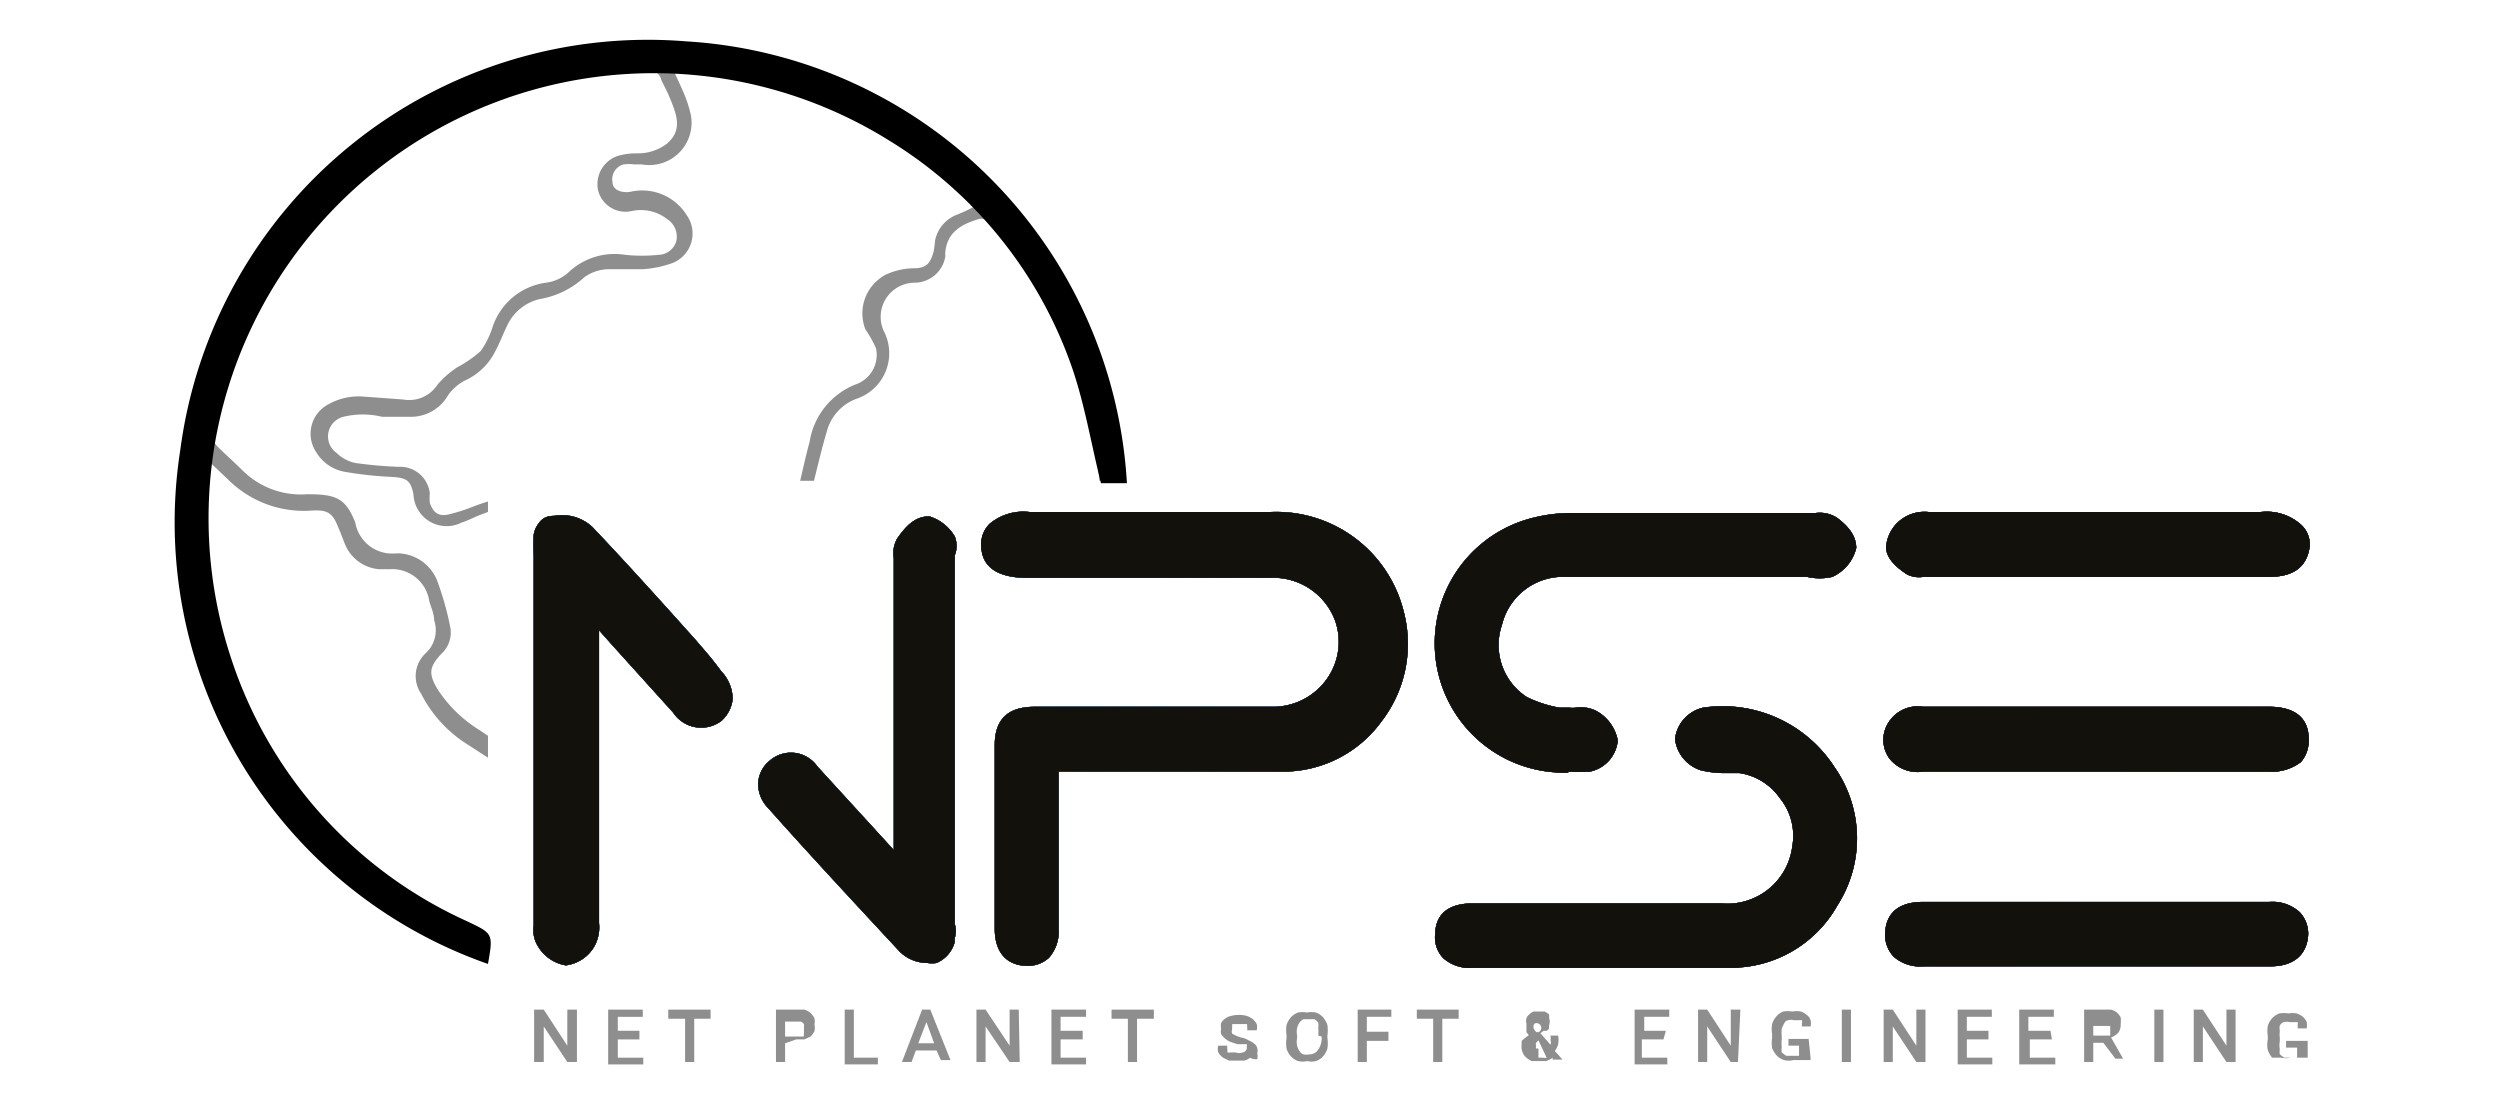 <svg id="Layer_1" data-name="Layer 1" xmlns="http://www.w3.org/2000/svg" xmlns:xlink="http://www.w3.org/1999/xlink" viewBox="0 0 52 23"><defs><style>.cls-1{fill:none;}.cls-2{fill:#2b2523;}.cls-3{clip-path:url(#clip-path);}.cls-4{fill:#2e82c2;}.cls-5{fill:#2e81c1;}.cls-6{fill:#2e80c0;}.cls-7{fill:#2e7fbf;}.cls-8{fill:#2e7ebe;}.cls-9{fill:#2e7dbe;}.cls-10{fill:#2e7dbd;}.cls-11{fill:#2d7cbd;}.cls-12{fill:#2d7bbc;}.cls-13{fill:#2d7abb;}.cls-14{fill:#2d79ba;}.cls-15{fill:#2d78b9;}.cls-16{fill:#2d77b8;}.cls-17{fill:#2d76b8;}.cls-18{fill:#2d76b7;}.cls-19{fill:#2d75b7;}.cls-20{fill:#2d74b6;}.cls-21{fill:#2d73b5;}.cls-22{fill:#2d72b5;}.cls-23{fill:#2d72b4;}.cls-24{fill:#2d71b3;}.cls-25{fill:#2d70b3;}.cls-26{fill:#2d70b2;}.cls-27{fill:#2d6fb2;}.cls-28{fill:#2d6fb1;}.cls-29{fill:#2d6eb1;}.cls-30{fill:#2d6db0;}.cls-31{fill:#2d6caf;}.cls-32{fill:#2d6bae;}.cls-33{fill:#2d6aad;}.cls-34{fill:#2d69ad;}.cls-35{fill:#2d69ac;}.cls-36{clip-path:url(#clip-path-2);}.cls-37{fill:#2d68ac;}.cls-38{fill:#2d68ab;}.cls-39{fill:#2d67ab;}.cls-40{fill:#2d66aa;}.cls-41{fill:#2d65a9;}.cls-42{fill:#2d64a9;}.cls-43{fill:#2d64a8;}.cls-44{fill:#2d63a8;}.cls-45{fill:#2d63a7;}.cls-46{fill:#2d62a7;}.cls-47{fill:#2d61a6;}.cls-48{fill:#2d60a5;}.cls-49{fill:#2d5fa4;}.cls-50{fill:#2d5ea3;}.cls-51{fill:#2e5da2;}.cls-52{fill:#2e5ca2;}.cls-53{fill:#2e5ca1;}.cls-54{fill:#2e5ba1;}.cls-55{fill:#2e5ba0;}.cls-56{fill:#2e5aa0;}.cls-57{fill:#2e599f;}.cls-58{fill:#2e589e;}.cls-59{fill:#2e579e;}.cls-60{fill:#2e579d;}.cls-61{fill:#2e569d;}.cls-62{fill:#2e569c;}.cls-63{fill:#2e559c;}.cls-64{fill:#2e549b;}.cls-65{fill:#2e539a;}.cls-66{fill:#2e5299;}.cls-67{fill:#2f5199;}.cls-68{fill:#2f5198;}.cls-69{fill:#2f5098;}.cls-70{fill:#2f5097;}.cls-71{clip-path:url(#clip-path-3);}.cls-72{fill:#318fcc;}.cls-73{fill:#308ecc;}.cls-74{fill:#308dcb;}.cls-75{fill:#308cca;}.cls-76{fill:#308bc9;}.cls-77{fill:#2f8ac9;}.cls-78{fill:#2f8ac8;}.cls-79{fill:#2f89c8;}.cls-80{fill:#2f88c7;}.cls-81{fill:#2f87c6;}.cls-82{fill:#2f86c5;}.cls-83{fill:#2e85c4;}.cls-84{fill:#2e84c4;}.cls-85{fill:#2e84c3;}.cls-86{fill:#2e83c3;}.cls-87{clip-path:url(#clip-path-4);}.cls-88{fill:#359cd7;}.cls-89{fill:#359bd7;}.cls-90{fill:#349ad6;}.cls-91{fill:#349ad5;}.cls-92{fill:#3499d5;}.cls-93{fill:#3498d4;}.cls-94{fill:#3398d4;}.cls-95{fill:#3397d3;}.cls-96{fill:#3396d3;}.cls-97{fill:#3396d2;}.cls-98{fill:#3395d2;}.cls-99{fill:#3295d1;}.cls-100{fill:#3294d1;}.cls-101{fill:#3293d0;}.cls-102{fill:#3292cf;}.cls-103{fill:#3191cf;}.cls-104{fill:#3191ce;}.cls-105{fill:#3190ce;}.cls-106{clip-path:url(#clip-path-5);}.cls-107{clip-path:url(#clip-path-6);}.cls-108{fill:#2f4e96;}.cls-109{fill:#2f4d95;}.cls-110{fill:#2f4c94;}.cls-111{fill:#2f4b94;}.cls-112{fill:#2f4b93;}.cls-113{fill:#2f4a93;}.cls-114{fill:#2f4a92;}.cls-115{fill:#2f4992;}.cls-116{fill:#2f4891;}.cls-117{fill:#2f4790;}.cls-118{fill:#2f4690;}.cls-119{fill:#2f468f;}.cls-120{fill:#2f458f;}.cls-121{fill:#2f458e;}.cls-122{fill:#2f448e;}.cls-123{fill:#2f438e;}.cls-124{fill:#2f438d;}.cls-125{fill:#2f428d;}.cls-126{fill:#2f428c;}.cls-127{fill:#2f418c;}.cls-128{fill:#2f408b;}.cls-129{fill:#2f3f8a;}.cls-130{fill:#2f3e89;}.cls-131{fill:#2f3d89;}.cls-132{fill:#2f3c88;}.cls-133{fill:#2f3b87;}.cls-134{fill:#2f3a86;}.cls-135{fill:#2e3986;}.cls-136{fill:#2e3985;}.cls-137{fill:#2e3885;}.cls-138{clip-path:url(#clip-path-7);}.cls-139{clip-path:url(#clip-path-8);}.cls-140{fill:#13110c;}.cls-141{fill:#8e8e8e;}.cls-142{clip-path:url(#clip-path-9);}</style><clipPath id="clip-path"><path id="SVGID" class="cls-1" d="M26.42,10.65h-5a1.09,1.09,0,0,0-.83.24.58.58,0,0,0-.18.45c0,.68.76.68,1,.68h5a1.37,1.37,0,0,1,1.36.89,1.33,1.33,0,0,1-.17,1.21,1.37,1.37,0,0,1-1.15.58c-1.07,0-2.16,0-3.21,0h-1.7c-.37,0-.85.09-.85.8,0,1.38,0,2.76,0,3.81,0,.7.47.78.67.78h0a.64.64,0,0,0,.46-.17.82.82,0,0,0,.2-.6c0-.67,0-1.34,0-2V16.05h1.56c1,0,2.08,0,3.12,0A2.53,2.53,0,0,0,28.74,15a2.64,2.64,0,0,0,.46-2.27A2.73,2.73,0,0,0,26.42,10.65Z"/></clipPath><clipPath id="clip-path-2"><path id="SVGID-2" data-name="SVGID" class="cls-1" d="M32.62,16.05a3.39,3.39,0,0,0,.45,0,.73.73,0,0,0,.58-.65.89.89,0,0,0-.46-.62.72.72,0,0,0-.42-.06.47.47,0,0,1-.12,0l-.21,0a2.59,2.59,0,0,1-.68-.22A1.29,1.29,0,0,1,31.24,13,1.31,1.31,0,0,1,32.43,12h5.16a1.18,1.18,0,0,0,.52,0,.89.89,0,0,0,.5-.6c0-.2-.1-.41-.4-.63a.66.66,0,0,0-.44-.1H32.69a3.34,3.34,0,0,0-.88.12,2.69,2.69,0,0,0,.81,5.28Z"/></clipPath><clipPath id="clip-path-3"><path id="SVGID-3" data-name="SVGID" class="cls-1" d="M19.86,11.16l0,0a.93.93,0,0,0-.53-.42c-.22,0-.42.1-.66.45a.6.6,0,0,0-.08.42s0,0,0,.07v6L17,15.94a.67.67,0,0,0-1-.11.64.64,0,0,0-.23.45.71.71,0,0,0,.2.52c.89,1,1.82,2,2.75,3a.82.82,0,0,0,.57.23.58.58,0,0,0,.19,0,.66.66,0,0,0,.38-.44.2.2,0,0,1,0-.08.51.51,0,0,0,0-.29V11.55A.53.53,0,0,0,19.86,11.16Z"/></clipPath><clipPath id="clip-path-4"><path id="SVGID-4" data-name="SVGID" class="cls-1" d="M14.46,13.3c-.69-.77-1.41-1.57-2.14-2.34a.93.93,0,0,0-.8-.23c-.19,0-.28.08-.37.24a.5.5,0,0,0-.05.16,3.09,3.09,0,0,0,0,.41v7.71a.64.64,0,0,0,.1.45.83.83,0,0,0,.57.38h0a.8.8,0,0,0,.59-.39.81.81,0,0,0,.1-.49V13.11l.24.27L14,14.82A.7.7,0,0,0,15,15a.71.71,0,0,0,.24-.46.84.84,0,0,0-.24-.58C14.82,13.71,14.64,13.51,14.46,13.3Z"/></clipPath><clipPath id="clip-path-5"><path id="SVGID-5" data-name="SVGID" class="cls-1" d="M35.42,14.72a.76.76,0,0,0-.58.65.78.78,0,0,0,.53.65,2.08,2.08,0,0,0,.54.06h.27a1.25,1.25,0,0,1,.84.52,1.24,1.24,0,0,1,.26,1,1.36,1.36,0,0,1-1.48,1.19H30.67c-.2,0-.81,0-.82.65a.62.62,0,0,0,.17.49.82.82,0,0,0,.62.2H36a2.54,2.54,0,0,0,2.22-1.3,2.58,2.58,0,0,0-.06-2.87A2.77,2.77,0,0,0,35.42,14.72Z"/></clipPath><clipPath id="clip-path-6"><path id="SVGID-6" data-name="SVGID" class="cls-1" d="M47.88,10.93a1.07,1.07,0,0,0-.86-.28h-6.9a.81.81,0,0,0-.49.1.79.79,0,0,0-.4.63c0,.2.16.39.44.57A.56.56,0,0,0,40,12h7.12c.27,0,.83,0,.92-.62A.55.55,0,0,0,47.88,10.93Z"/></clipPath><clipPath id="clip-path-7"><path id="SVGID-7" data-name="SVGID" class="cls-1" d="M40,16.05h7.18a1,1,0,0,0,.68-.2.68.68,0,0,0,.16-.49c0-.31-.16-.67-.86-.66-.51,0-1,0-1.52,0H40a.72.72,0,0,0-.81.54.66.66,0,0,0,.12.55A.75.75,0,0,0,40,16.05Z"/></clipPath><clipPath id="clip-path-8"><path id="SVGID-8" data-name="SVGID" class="cls-1" d="M47.2,18.76H40c-.68,0-.78.41-.79.65a.66.66,0,0,0,.18.49.83.83,0,0,0,.62.2h7.21c.71,0,.78-.49.79-.65a.65.65,0,0,0-.18-.48A.84.84,0,0,0,47.2,18.76Z"/></clipPath><clipPath id="clip-path-9"><path id="SVGID-9" data-name="SVGID" class="cls-1" d="M10.15,20.05V10h13.7S22.62,2.08,22.6,1.84s-5.83-2.95-5.83-2.95S9.91-.56,9.28.11,5.82,2.38,5.49,3s-.83.19-1.38,2.28-1.33,1-1.44,4.15-1.49,2.44,0,4.67a35.61,35.61,0,0,0,2.49,3.44,8.73,8.73,0,0,0,2.32,1.88c.22.17,2.35.94,2.35.94Z"/></clipPath></defs><title>Dark</title><path d="M26.42,10.65h-5a1.09,1.09,0,0,0-.83.24.58.58,0,0,0-.18.45c0,.68.76.68,1,.68h5a1.37,1.37,0,0,1,1.36.89,1.33,1.33,0,0,1-.17,1.21,1.37,1.37,0,0,1-1.15.58c-1.07,0-2.16,0-3.21,0h-1.7c-.37,0-.85.09-.85.8,0,1.38,0,2.76,0,3.81,0,.7.47.78.67.78h0a.64.64,0,0,0,.46-.17.82.82,0,0,0,.2-.6c0-.67,0-1.34,0-2V16.05h1.56c1,0,2.08,0,3.12,0A2.53,2.53,0,0,0,28.74,15a2.64,2.64,0,0,0,.46-2.27A2.73,2.73,0,0,0,26.42,10.65Z"/><path d="M32.62,16.05a3.39,3.39,0,0,0,.45,0,.73.73,0,0,0,.58-.65.89.89,0,0,0-.46-.62.72.72,0,0,0-.42-.06.47.47,0,0,1-.12,0l-.21,0a2.59,2.59,0,0,1-.68-.22A1.29,1.29,0,0,1,31.24,13,1.31,1.31,0,0,1,32.43,12h5.16a1.18,1.18,0,0,0,.52,0,.89.89,0,0,0,.5-.6c0-.2-.1-.41-.4-.63a.66.66,0,0,0-.44-.1H32.69a3.34,3.34,0,0,0-.88.12,2.69,2.69,0,0,0,.81,5.28Z"/><path d="M19.86,11.16l0,0a.93.93,0,0,0-.53-.42c-.22,0-.42.1-.66.45a.6.6,0,0,0-.08.42s0,0,0,.07v6L17,15.94a.67.67,0,0,0-1-.11.64.64,0,0,0-.23.45.71.71,0,0,0,.2.52c.89,1,1.82,2,2.75,3a.82.82,0,0,0,.57.23.58.58,0,0,0,.19,0,.66.66,0,0,0,.38-.44.2.2,0,0,1,0-.08.51.51,0,0,0,0-.29V11.55A.53.53,0,0,0,19.86,11.16Z"/><path d="M14.46,13.3c-.69-.77-1.41-1.57-2.14-2.34a.93.93,0,0,0-.8-.23c-.19,0-.28.08-.37.24a.5.5,0,0,0-.05.16,3.09,3.09,0,0,0,0,.41v7.71a.64.64,0,0,0,.1.45.83.83,0,0,0,.57.38h0a.8.8,0,0,0,.59-.39.81.81,0,0,0,.1-.49V13.11l.24.27L14,14.82A.7.7,0,0,0,15,15a.71.71,0,0,0,.24-.46.84.84,0,0,0-.24-.58C14.82,13.71,14.64,13.51,14.46,13.3Z"/><path d="M35.42,14.72a.76.76,0,0,0-.58.65.78.78,0,0,0,.53.65,2.08,2.08,0,0,0,.54.06h.27a1.25,1.25,0,0,1,.84.52,1.24,1.24,0,0,1,.26,1,1.36,1.36,0,0,1-1.48,1.19H30.67c-.2,0-.81,0-.82.65a.62.62,0,0,0,.17.49.82.82,0,0,0,.62.2H36a2.54,2.54,0,0,0,2.22-1.3,2.58,2.58,0,0,0-.06-2.87A2.77,2.77,0,0,0,35.42,14.72Z"/><path d="M47.88,10.93a1.07,1.07,0,0,0-.86-.28h-6.9a.81.81,0,0,0-.49.1.79.79,0,0,0-.4.63c0,.2.16.39.44.57A.56.56,0,0,0,40,12h7.12c.27,0,.83,0,.92-.62A.55.55,0,0,0,47.88,10.93Z"/><path d="M40,16.05h7.18a1,1,0,0,0,.68-.2.68.68,0,0,0,.16-.49c0-.31-.16-.67-.86-.66-.51,0-1,0-1.52,0H40a.72.72,0,0,0-.81.54.66.66,0,0,0,.12.55A.75.75,0,0,0,40,16.05Z"/><path d="M47.2,18.76H40c-.68,0-.78.41-.79.65a.66.66,0,0,0,.18.49.83.83,0,0,0,.62.2h7.21c.71,0,.78-.49.79-.65a.65.65,0,0,0-.18-.48A.84.84,0,0,0,47.2,18.76Z"/><path class="cls-2" d="M26.42,10.65h-5a1.09,1.09,0,0,0-.83.24.58.58,0,0,0-.18.45c0,.68.76.68,1,.68h5a1.37,1.37,0,0,1,1.36.89,1.33,1.33,0,0,1-.17,1.21,1.37,1.37,0,0,1-1.15.58c-1.07,0-2.16,0-3.21,0h-1.7c-.37,0-.85.09-.85.8,0,1.38,0,2.76,0,3.81,0,.7.47.78.67.78h0a.64.64,0,0,0,.46-.17.82.82,0,0,0,.2-.6c0-.67,0-1.34,0-2V16.05h1.56c1,0,2.08,0,3.12,0A2.53,2.53,0,0,0,28.74,15a2.64,2.64,0,0,0,.46-2.27A2.73,2.73,0,0,0,26.42,10.65Z"/><path class="cls-2" d="M32.62,16.05a3.39,3.39,0,0,0,.45,0,.73.73,0,0,0,.58-.65.89.89,0,0,0-.46-.62.72.72,0,0,0-.42-.06.47.47,0,0,1-.12,0l-.21,0a2.59,2.59,0,0,1-.68-.22A1.29,1.29,0,0,1,31.24,13,1.31,1.31,0,0,1,32.43,12h5.16a1.18,1.18,0,0,0,.52,0,.89.89,0,0,0,.5-.6c0-.2-.1-.41-.4-.63a.66.66,0,0,0-.44-.1H32.69a3.34,3.34,0,0,0-.88.12,2.69,2.69,0,0,0,.81,5.28Z"/><path class="cls-2" d="M19.86,11.16l0,0a.93.93,0,0,0-.53-.42c-.22,0-.42.1-.66.45a.6.6,0,0,0-.08.42s0,0,0,.07v6L17,15.94a.67.67,0,0,0-1-.11.64.64,0,0,0-.23.45.71.71,0,0,0,.2.52c.89,1,1.82,2,2.75,3a.82.82,0,0,0,.57.23.58.58,0,0,0,.19,0,.66.66,0,0,0,.38-.44.2.2,0,0,1,0-.08.51.51,0,0,0,0-.29V11.55A.53.53,0,0,0,19.86,11.16Z"/><path class="cls-2" d="M14.46,13.3c-.69-.77-1.41-1.57-2.14-2.34a.93.93,0,0,0-.8-.23c-.19,0-.28.08-.37.24a.5.5,0,0,0-.05.16,3.09,3.09,0,0,0,0,.41v7.71a.64.64,0,0,0,.1.45.83.83,0,0,0,.57.38h0a.8.8,0,0,0,.59-.39.81.81,0,0,0,.1-.49V13.11l.24.27L14,14.82A.7.7,0,0,0,15,15a.71.71,0,0,0,.24-.46.84.84,0,0,0-.24-.58C14.82,13.71,14.64,13.51,14.46,13.3Z"/><path class="cls-2" d="M35.42,14.72a.76.76,0,0,0-.58.65.78.78,0,0,0,.53.65,2.08,2.08,0,0,0,.54.06h.27a1.25,1.25,0,0,1,.84.52,1.24,1.24,0,0,1,.26,1,1.36,1.36,0,0,1-1.48,1.19H30.67c-.2,0-.81,0-.82.65a.62.62,0,0,0,.17.49.82.82,0,0,0,.62.2H36a2.54,2.54,0,0,0,2.22-1.3,2.58,2.58,0,0,0-.06-2.87A2.77,2.77,0,0,0,35.42,14.72Z"/><path class="cls-2" d="M47.88,10.93a1.07,1.07,0,0,0-.86-.28h-6.9a.81.81,0,0,0-.49.1.79.79,0,0,0-.4.63c0,.2.16.39.44.57A.56.56,0,0,0,40,12h7.12c.27,0,.83,0,.92-.62A.55.55,0,0,0,47.88,10.93Z"/><path class="cls-2" d="M40,16.05h7.18a1,1,0,0,0,.68-.2.68.68,0,0,0,.16-.49c0-.31-.16-.67-.86-.66-.51,0-1,0-1.52,0H40a.72.72,0,0,0-.81.54.66.66,0,0,0,.12.55A.75.75,0,0,0,40,16.05Z"/><path class="cls-2" d="M47.2,18.76H40c-.68,0-.78.41-.79.65a.66.66,0,0,0,.18.49.83.83,0,0,0,.62.2h7.21c.71,0,.78-.49.79-.65a.65.65,0,0,0-.18-.48A.84.84,0,0,0,47.2,18.76Z"/><path class="cls-2" d="M26.42,10.65h-5a1.09,1.09,0,0,0-.83.24.58.58,0,0,0-.18.45c0,.68.76.68,1,.68h5a1.37,1.37,0,0,1,1.36.89,1.33,1.33,0,0,1-.17,1.21,1.37,1.37,0,0,1-1.15.58c-1.07,0-2.16,0-3.21,0h-1.7c-.37,0-.85.09-.85.8,0,1.38,0,2.76,0,3.81,0,.7.47.78.67.78h0a.64.64,0,0,0,.46-.17.82.82,0,0,0,.2-.6c0-.67,0-1.34,0-2V16.05h1.56c1,0,2.08,0,3.12,0A2.53,2.53,0,0,0,28.74,15a2.64,2.64,0,0,0,.46-2.27A2.73,2.73,0,0,0,26.42,10.65Z"/><path class="cls-2" d="M32.62,16.05a3.39,3.39,0,0,0,.45,0,.73.73,0,0,0,.58-.65.89.89,0,0,0-.46-.62.72.72,0,0,0-.42-.06.47.47,0,0,1-.12,0l-.21,0a2.59,2.59,0,0,1-.68-.22A1.29,1.29,0,0,1,31.24,13,1.31,1.31,0,0,1,32.43,12h5.16a1.18,1.18,0,0,0,.52,0,.89.89,0,0,0,.5-.6c0-.2-.1-.41-.4-.63a.66.66,0,0,0-.44-.1H32.69a3.34,3.34,0,0,0-.88.12,2.69,2.69,0,0,0,.81,5.28Z"/><path class="cls-2" d="M19.86,11.16l0,0a.93.93,0,0,0-.53-.42c-.22,0-.42.1-.66.45a.6.6,0,0,0-.08.42s0,0,0,.07v6L17,15.94a.67.67,0,0,0-1-.11.64.64,0,0,0-.23.45.71.71,0,0,0,.2.52c.89,1,1.82,2,2.75,3a.82.82,0,0,0,.57.23.58.58,0,0,0,.19,0,.66.66,0,0,0,.38-.44.2.2,0,0,1,0-.08.51.51,0,0,0,0-.29V11.55A.53.53,0,0,0,19.86,11.16Z"/><path class="cls-2" d="M14.46,13.3c-.69-.77-1.41-1.57-2.14-2.34a.93.93,0,0,0-.8-.23c-.19,0-.28.08-.37.24a.5.5,0,0,0-.05.16,3.09,3.09,0,0,0,0,.41v7.71a.64.64,0,0,0,.1.45.83.83,0,0,0,.57.38h0a.8.8,0,0,0,.59-.39.81.81,0,0,0,.1-.49V13.11l.24.27L14,14.82A.7.7,0,0,0,15,15a.71.71,0,0,0,.24-.46.84.84,0,0,0-.24-.58C14.82,13.71,14.64,13.51,14.46,13.3Z"/><path class="cls-2" d="M35.42,14.72a.76.76,0,0,0-.58.65.78.78,0,0,0,.53.65,2.08,2.08,0,0,0,.54.06h.27a1.25,1.25,0,0,1,.84.52,1.24,1.24,0,0,1,.26,1,1.36,1.36,0,0,1-1.48,1.19H30.67c-.2,0-.81,0-.82.65a.62.62,0,0,0,.17.49.82.82,0,0,0,.62.2H36a2.54,2.54,0,0,0,2.22-1.3,2.58,2.58,0,0,0-.06-2.87A2.77,2.77,0,0,0,35.42,14.72Z"/><path class="cls-2" d="M47.88,10.93a1.07,1.07,0,0,0-.86-.28h-6.9a.81.81,0,0,0-.49.1.79.79,0,0,0-.4.63c0,.2.16.39.44.57A.56.56,0,0,0,40,12h7.12c.27,0,.83,0,.92-.62A.55.55,0,0,0,47.88,10.93Z"/><path class="cls-2" d="M40,16.05h7.18a1,1,0,0,0,.68-.2.68.68,0,0,0,.16-.49c0-.31-.16-.67-.86-.66-.51,0-1,0-1.52,0H40a.72.72,0,0,0-.81.54.66.66,0,0,0,.12.55A.75.75,0,0,0,40,16.05Z"/><path class="cls-2" d="M47.2,18.76H40c-.68,0-.78.41-.79.65a.66.66,0,0,0,.18.49.83.83,0,0,0,.62.2h7.21c.71,0,.78-.49.79-.65a.65.65,0,0,0-.18-.48A.84.84,0,0,0,47.2,18.76Z"/><g class="cls-3"><rect class="cls-4" x="20.46" y="10.65" width="0.03" height="9.45"/><rect class="cls-5" x="20.49" y="10.65" width="0.23" height="9.45"/><rect class="cls-5" x="20.72" y="10.65" width="0.23" height="9.45"/><rect class="cls-6" x="20.95" y="10.65" width="0.23" height="9.45"/><rect class="cls-7" x="21.18" y="10.65" width="0.23" height="9.45"/><rect class="cls-7" x="21.41" y="10.65" width="0.23" height="9.45"/><rect class="cls-8" x="21.64" y="10.65" width="0.23" height="9.45"/><rect class="cls-9" x="21.87" y="10.65" width="0.23" height="9.45"/><rect class="cls-10" x="22.09" y="10.65" width="0.23" height="9.45"/><rect class="cls-11" x="22.32" y="10.65" width="0.23" height="9.45"/><rect class="cls-12" x="22.55" y="10.65" width="0.23" height="9.45"/><rect class="cls-12" x="22.78" y="10.65" width="0.23" height="9.45"/><rect class="cls-13" x="23.01" y="10.65" width="0.23" height="9.45"/><rect class="cls-14" x="23.24" y="10.65" width="0.23" height="9.45"/><rect class="cls-14" x="23.47" y="10.65" width="0.23" height="9.45"/><rect class="cls-15" x="23.7" y="10.65" width="0.23" height="9.45"/><rect class="cls-15" x="23.93" y="10.65" width="0.23" height="9.45"/><rect class="cls-16" x="24.16" y="10.65" width="0.23" height="9.45"/><rect class="cls-17" x="24.39" y="10.65" width="0.23" height="9.45"/><rect class="cls-18" x="24.62" y="10.65" width="0.23" height="9.45"/><rect class="cls-19" x="24.85" y="10.65" width="0.23" height="9.45"/><rect class="cls-20" x="25.08" y="10.65" width="0.23" height="9.45"/><rect class="cls-20" x="25.31" y="10.65" width="0.23" height="9.45"/><rect class="cls-21" x="25.54" y="10.65" width="0.23" height="9.45"/><rect class="cls-22" x="25.77" y="10.65" width="0.23" height="9.45"/><rect class="cls-23" x="25.99" y="10.65" width="0.23" height="9.45"/><rect class="cls-24" x="26.22" y="10.65" width="0.23" height="9.45"/><rect class="cls-25" x="26.45" y="10.65" width="0.23" height="9.45"/><rect class="cls-26" x="26.68" y="10.65" width="0.23" height="9.45"/><rect class="cls-27" x="26.91" y="10.65" width="0.23" height="9.45"/><rect class="cls-28" x="27.14" y="10.65" width="0.23" height="9.45"/><rect class="cls-29" x="27.37" y="10.65" width="0.23" height="9.45"/><rect class="cls-30" x="27.6" y="10.65" width="0.23" height="9.45"/><rect class="cls-30" x="27.83" y="10.65" width="0.23" height="9.45"/><rect class="cls-31" x="28.06" y="10.65" width="0.23" height="9.45"/><rect class="cls-32" x="28.29" y="10.65" width="0.23" height="9.45"/><rect class="cls-32" x="28.52" y="10.65" width="0.23" height="9.45"/><rect class="cls-33" x="28.75" y="10.65" width="0.23" height="9.45"/><rect class="cls-34" x="28.98" y="10.65" width="0.23" height="9.45"/><rect class="cls-35" x="29.21" y="10.65" width="0.2" height="9.45"/></g><g class="cls-36"><rect class="cls-37" x="29.56" y="10.64" width="0.11" height="5.41"/><rect class="cls-38" x="29.66" y="10.64" width="0.23" height="5.41"/><rect class="cls-39" x="29.89" y="10.64" width="0.23" height="5.41"/><rect class="cls-40" x="30.12" y="10.64" width="0.23" height="5.41"/><rect class="cls-40" x="30.35" y="10.64" width="0.23" height="5.41"/><rect class="cls-41" x="30.58" y="10.64" width="0.23" height="5.41"/><rect class="cls-42" x="30.81" y="10.64" width="0.23" height="5.41"/><rect class="cls-43" x="31.04" y="10.64" width="0.23" height="5.41"/><rect class="cls-44" x="31.27" y="10.64" width="0.23" height="5.41"/><rect class="cls-45" x="31.5" y="10.64" width="0.23" height="5.41"/><rect class="cls-46" x="31.73" y="10.64" width="0.23" height="5.41"/><rect class="cls-47" x="31.96" y="10.64" width="0.23" height="5.41"/><rect class="cls-47" x="32.19" y="10.64" width="0.23" height="5.41"/><rect class="cls-48" x="32.42" y="10.64" width="0.23" height="5.41"/><rect class="cls-49" x="32.65" y="10.64" width="0.23" height="5.41"/><rect class="cls-49" x="32.88" y="10.64" width="0.23" height="5.41"/><rect class="cls-50" x="33.11" y="10.64" width="0.23" height="5.41"/><rect class="cls-50" x="33.34" y="10.64" width="0.23" height="5.41"/><rect class="cls-51" x="33.56" y="10.64" width="0.23" height="5.41"/><rect class="cls-52" x="33.79" y="10.64" width="0.23" height="5.41"/><rect class="cls-53" x="34.02" y="10.64" width="0.23" height="5.41"/><rect class="cls-54" x="34.25" y="10.64" width="0.23" height="5.41"/><rect class="cls-55" x="34.48" y="10.64" width="0.23" height="5.41"/><rect class="cls-56" x="34.71" y="10.64" width="0.23" height="5.41"/><rect class="cls-57" x="34.94" y="10.64" width="0.23" height="5.41"/><rect class="cls-57" x="35.17" y="10.64" width="0.23" height="5.41"/><rect class="cls-58" x="35.4" y="10.64" width="0.23" height="5.41"/><rect class="cls-59" x="35.63" y="10.64" width="0.23" height="5.41"/><rect class="cls-60" x="35.86" y="10.64" width="0.23" height="5.41"/><rect class="cls-61" x="36.09" y="10.64" width="0.23" height="5.41"/><rect class="cls-62" x="36.32" y="10.64" width="0.23" height="5.41"/><rect class="cls-63" x="36.55" y="10.64" width="0.23" height="5.41"/><rect class="cls-64" x="36.78" y="10.64" width="0.23" height="5.41"/><rect class="cls-64" x="37.01" y="10.64" width="0.23" height="5.41"/><rect class="cls-65" x="37.23" y="10.64" width="0.23" height="5.41"/><rect class="cls-65" x="37.46" y="10.64" width="0.23" height="5.41"/><rect class="cls-66" x="37.69" y="10.64" width="0.23" height="5.41"/><rect class="cls-67" x="37.92" y="10.64" width="0.23" height="5.41"/><rect class="cls-68" x="38.15" y="10.64" width="0.23" height="5.41"/><rect class="cls-69" x="38.38" y="10.64" width="0.23" height="5.41"/><rect class="cls-70" x="38.61" y="10.64" width="0.03" height="5.41"/></g><g class="cls-71"><rect class="cls-72" x="15.76" y="10.66" width="0.15" height="9.41"/><rect class="cls-73" x="15.9" y="10.66" width="0.23" height="9.41"/><rect class="cls-74" x="16.13" y="10.66" width="0.23" height="9.41"/><rect class="cls-74" x="16.36" y="10.66" width="0.23" height="9.41"/><rect class="cls-75" x="16.59" y="10.66" width="0.23" height="9.41"/><rect class="cls-75" x="16.82" y="10.66" width="0.23" height="9.41"/><rect class="cls-76" x="17.05" y="10.66" width="0.23" height="9.41"/><rect class="cls-77" x="17.28" y="10.66" width="0.23" height="9.41"/><rect class="cls-78" x="17.51" y="10.66" width="0.23" height="9.41"/><rect class="cls-79" x="17.74" y="10.66" width="0.23" height="9.41"/><rect class="cls-80" x="17.97" y="10.66" width="0.23" height="9.41"/><rect class="cls-80" x="18.2" y="10.66" width="0.23" height="9.41"/><rect class="cls-81" x="18.42" y="10.66" width="0.23" height="9.41"/><rect class="cls-82" x="18.65" y="10.66" width="0.23" height="9.41"/><rect class="cls-82" x="18.88" y="10.66" width="0.23" height="9.41"/><rect class="cls-83" x="19.11" y="10.66" width="0.23" height="9.41"/><rect class="cls-84" x="19.34" y="10.66" width="0.23" height="9.41"/><rect class="cls-85" x="19.57" y="10.66" width="0.23" height="9.41"/><rect class="cls-86" x="19.8" y="10.66" width="0.16" height="9.41"/></g><g class="cls-87"><rect class="cls-88" x="11.08" y="10.67" height="9.4"/><rect class="cls-88" x="11.08" y="10.67" width="0.23" height="9.4"/><rect class="cls-89" x="11.31" y="10.67" width="0.23" height="9.4"/><rect class="cls-90" x="11.54" y="10.67" width="0.23" height="9.4"/><rect class="cls-91" x="11.77" y="10.67" width="0.23" height="9.4"/><rect class="cls-92" x="12" y="10.67" width="0.23" height="9.4"/><rect class="cls-93" x="12.23" y="10.67" width="0.23" height="9.4"/><rect class="cls-94" x="12.46" y="10.67" width="0.23" height="9.4"/><rect class="cls-95" x="12.69" y="10.67" width="0.23" height="9.4"/><rect class="cls-96" x="12.92" y="10.67" width="0.23" height="9.4"/><rect class="cls-97" x="13.15" y="10.67" width="0.23" height="9.4"/><rect class="cls-98" x="13.38" y="10.67" width="0.23" height="9.4"/><rect class="cls-99" x="13.61" y="10.67" width="0.23" height="9.4"/><rect class="cls-100" x="13.84" y="10.67" width="0.23" height="9.4"/><rect class="cls-101" x="14.07" y="10.67" width="0.23" height="9.4"/><rect class="cls-101" x="14.3" y="10.67" width="0.23" height="9.4"/><rect class="cls-102" x="14.52" y="10.67" width="0.23" height="9.4"/><rect class="cls-103" x="14.75" y="10.67" width="0.23" height="9.4"/><rect class="cls-104" x="14.98" y="10.67" width="0.23" height="9.4"/><rect class="cls-105" x="15.21" y="10.67" width="0.04" height="9.4"/></g><g class="cls-106"><rect class="cls-38" x="29.84" y="14.59" width="0.05" height="5.51"/><rect class="cls-39" x="29.89" y="14.59" width="0.23" height="5.51"/><rect class="cls-40" x="30.12" y="14.59" width="0.23" height="5.51"/><rect class="cls-40" x="30.35" y="14.59" width="0.23" height="5.51"/><rect class="cls-41" x="30.58" y="14.59" width="0.23" height="5.51"/><rect class="cls-42" x="30.81" y="14.59" width="0.23" height="5.51"/><rect class="cls-43" x="31.04" y="14.59" width="0.23" height="5.51"/><rect class="cls-44" x="31.27" y="14.59" width="0.23" height="5.51"/><rect class="cls-45" x="31.5" y="14.59" width="0.23" height="5.51"/><rect class="cls-46" x="31.73" y="14.59" width="0.23" height="5.51"/><rect class="cls-47" x="31.96" y="14.59" width="0.23" height="5.51"/><rect class="cls-47" x="32.19" y="14.59" width="0.23" height="5.51"/><rect class="cls-48" x="32.42" y="14.59" width="0.23" height="5.51"/><rect class="cls-49" x="32.65" y="14.59" width="0.23" height="5.51"/><rect class="cls-49" x="32.88" y="14.59" width="0.23" height="5.51"/><rect class="cls-50" x="33.11" y="14.59" width="0.23" height="5.51"/><rect class="cls-50" x="33.34" y="14.59" width="0.23" height="5.51"/><rect class="cls-51" x="33.56" y="14.59" width="0.23" height="5.51"/><rect class="cls-52" x="33.79" y="14.59" width="0.23" height="5.51"/><rect class="cls-53" x="34.02" y="14.59" width="0.23" height="5.51"/><rect class="cls-54" x="34.25" y="14.59" width="0.23" height="5.51"/><rect class="cls-55" x="34.48" y="14.59" width="0.23" height="5.51"/><rect class="cls-56" x="34.71" y="14.59" width="0.23" height="5.51"/><rect class="cls-57" x="34.94" y="14.59" width="0.23" height="5.51"/><rect class="cls-57" x="35.17" y="14.59" width="0.23" height="5.51"/><rect class="cls-58" x="35.4" y="14.59" width="0.23" height="5.51"/><rect class="cls-59" x="35.63" y="14.59" width="0.23" height="5.51"/><rect class="cls-60" x="35.86" y="14.59" width="0.23" height="5.51"/><rect class="cls-61" x="36.09" y="14.59" width="0.23" height="5.51"/><rect class="cls-62" x="36.32" y="14.59" width="0.23" height="5.51"/><rect class="cls-63" x="36.55" y="14.59" width="0.23" height="5.51"/><rect class="cls-64" x="36.78" y="14.59" width="0.23" height="5.51"/><rect class="cls-64" x="37.01" y="14.59" width="0.23" height="5.51"/><rect class="cls-65" x="37.23" y="14.59" width="0.23" height="5.51"/><rect class="cls-65" x="37.46" y="14.59" width="0.23" height="5.51"/><rect class="cls-66" x="37.69" y="14.59" width="0.23" height="5.51"/><rect class="cls-67" x="37.92" y="14.59" width="0.23" height="5.51"/><rect class="cls-68" x="38.15" y="14.59" width="0.23" height="5.51"/><rect class="cls-69" x="38.38" y="14.59" width="0.23" height="5.51"/><rect class="cls-70" x="38.61" y="14.59" width="0.21" height="5.51"/></g><g class="cls-107"><rect class="cls-108" x="39.21" y="10.64" width="0.09" height="1.39"/><rect class="cls-108" x="39.3" y="10.64" width="0.23" height="1.39"/><rect class="cls-109" x="39.53" y="10.64" width="0.23" height="1.39"/><rect class="cls-109" x="39.76" y="10.64" width="0.23" height="1.39"/><rect class="cls-110" x="39.99" y="10.64" width="0.23" height="1.39"/><rect class="cls-111" x="40.22" y="10.64" width="0.23" height="1.39"/><rect class="cls-112" x="40.45" y="10.64" width="0.23" height="1.39"/><rect class="cls-113" x="40.68" y="10.64" width="0.23" height="1.39"/><rect class="cls-114" x="40.91" y="10.64" width="0.23" height="1.39"/><rect class="cls-115" x="41.13" y="10.64" width="0.23" height="1.39"/><rect class="cls-116" x="41.36" y="10.64" width="0.23" height="1.39"/><rect class="cls-116" x="41.59" y="10.64" width="0.23" height="1.39"/><rect class="cls-117" x="41.82" y="10.64" width="0.23" height="1.39"/><rect class="cls-118" x="42.05" y="10.64" width="0.23" height="1.39"/><rect class="cls-119" x="42.28" y="10.64" width="0.23" height="1.39"/><rect class="cls-120" x="42.51" y="10.64" width="0.23" height="1.39"/><rect class="cls-121" x="42.74" y="10.64" width="0.23" height="1.39"/><rect class="cls-122" x="42.97" y="10.64" width="0.23" height="1.39"/><rect class="cls-123" x="43.2" y="10.64" width="0.23" height="1.39"/><rect class="cls-124" x="43.43" y="10.64" width="0.23" height="1.39"/><rect class="cls-125" x="43.66" y="10.64" width="0.23" height="1.39"/><rect class="cls-126" x="43.89" y="10.64" width="0.23" height="1.39"/><rect class="cls-127" x="44.12" y="10.64" width="0.23" height="1.39"/><rect class="cls-128" x="44.35" y="10.64" width="0.23" height="1.39"/><rect class="cls-128" x="44.58" y="10.64" width="0.23" height="1.39"/><rect class="cls-129" x="44.8" y="10.64" width="0.23" height="1.39"/><rect class="cls-129" x="45.03" y="10.64" width="0.23" height="1.39"/><rect class="cls-130" x="45.26" y="10.64" width="0.23" height="1.39"/><rect class="cls-130" x="45.49" y="10.64" width="0.23" height="1.39"/><rect class="cls-131" x="45.72" y="10.64" width="0.23" height="1.39"/><rect class="cls-132" x="45.95" y="10.64" width="0.23" height="1.39"/><rect class="cls-132" x="46.18" y="10.64" width="0.23" height="1.39"/><rect class="cls-133" x="46.41" y="10.64" width="0.23" height="1.39"/><rect class="cls-133" x="46.64" y="10.64" width="0.23" height="1.39"/><rect class="cls-134" x="46.87" y="10.64" width="0.23" height="1.39"/><rect class="cls-134" x="47.1" y="10.64" width="0.23" height="1.39"/><rect class="cls-135" x="47.33" y="10.64" width="0.23" height="1.39"/><rect class="cls-136" x="47.56" y="10.64" width="0.23" height="1.39"/><rect class="cls-137" x="47.79" y="10.64" width="0.23" height="1.39"/><rect class="cls-137" x="48.02" y="10.64" width="0.02" height="1.39"/></g><g class="cls-138"><rect class="cls-108" x="39.18" y="14.69" width="0.12" height="1.36"/><rect class="cls-108" x="39.3" y="14.69" width="0.23" height="1.36"/><rect class="cls-109" x="39.53" y="14.69" width="0.23" height="1.36"/><rect class="cls-109" x="39.76" y="14.69" width="0.23" height="1.36"/><rect class="cls-110" x="39.99" y="14.69" width="0.23" height="1.36"/><rect class="cls-111" x="40.22" y="14.69" width="0.23" height="1.36"/><rect class="cls-112" x="40.45" y="14.69" width="0.23" height="1.36"/><rect class="cls-113" x="40.68" y="14.69" width="0.23" height="1.36"/><rect class="cls-114" x="40.91" y="14.69" width="0.23" height="1.36"/><rect class="cls-115" x="41.13" y="14.69" width="0.23" height="1.36"/><rect class="cls-116" x="41.36" y="14.69" width="0.23" height="1.36"/><rect class="cls-116" x="41.59" y="14.69" width="0.23" height="1.36"/><rect class="cls-117" x="41.82" y="14.69" width="0.23" height="1.36"/><rect class="cls-118" x="42.05" y="14.69" width="0.23" height="1.36"/><rect class="cls-119" x="42.28" y="14.69" width="0.23" height="1.36"/><rect class="cls-120" x="42.51" y="14.69" width="0.23" height="1.36"/><rect class="cls-121" x="42.74" y="14.69" width="0.23" height="1.36"/><rect class="cls-122" x="42.97" y="14.69" width="0.23" height="1.36"/><rect class="cls-123" x="43.2" y="14.69" width="0.23" height="1.36"/><rect class="cls-124" x="43.43" y="14.69" width="0.23" height="1.36"/><rect class="cls-125" x="43.66" y="14.69" width="0.23" height="1.36"/><rect class="cls-126" x="43.89" y="14.69" width="0.23" height="1.36"/><rect class="cls-127" x="44.12" y="14.69" width="0.23" height="1.36"/><rect class="cls-128" x="44.35" y="14.69" width="0.23" height="1.36"/><rect class="cls-128" x="44.58" y="14.69" width="0.23" height="1.36"/><rect class="cls-129" x="44.8" y="14.69" width="0.23" height="1.36"/><rect class="cls-129" x="45.03" y="14.69" width="0.23" height="1.36"/><rect class="cls-130" x="45.26" y="14.69" width="0.23" height="1.36"/><rect class="cls-130" x="45.49" y="14.69" width="0.23" height="1.36"/><rect class="cls-131" x="45.72" y="14.69" width="0.23" height="1.36"/><rect class="cls-132" x="45.95" y="14.69" width="0.23" height="1.36"/><rect class="cls-132" x="46.18" y="14.69" width="0.23" height="1.36"/><rect class="cls-133" x="46.41" y="14.69" width="0.23" height="1.36"/><rect class="cls-133" x="46.64" y="14.69" width="0.23" height="1.36"/><rect class="cls-134" x="46.87" y="14.69" width="0.23" height="1.36"/><rect class="cls-134" x="47.1" y="14.69" width="0.23" height="1.36"/><rect class="cls-135" x="47.33" y="14.69" width="0.23" height="1.36"/><rect class="cls-136" x="47.56" y="14.69" width="0.23" height="1.36"/><rect class="cls-137" x="47.79" y="14.69" width="0.22" height="1.36"/></g><g class="cls-139"><rect class="cls-108" x="39.21" y="18.76" width="0.09" height="1.34"/><rect class="cls-108" x="39.3" y="18.76" width="0.23" height="1.34"/><rect class="cls-109" x="39.53" y="18.76" width="0.23" height="1.34"/><rect class="cls-109" x="39.76" y="18.76" width="0.23" height="1.34"/><rect class="cls-110" x="39.99" y="18.76" width="0.23" height="1.34"/><rect class="cls-111" x="40.22" y="18.76" width="0.23" height="1.34"/><rect class="cls-112" x="40.45" y="18.76" width="0.23" height="1.34"/><rect class="cls-113" x="40.68" y="18.76" width="0.23" height="1.34"/><rect class="cls-114" x="40.91" y="18.76" width="0.23" height="1.34"/><rect class="cls-115" x="41.13" y="18.76" width="0.23" height="1.34"/><rect class="cls-116" x="41.36" y="18.76" width="0.23" height="1.34"/><rect class="cls-116" x="41.59" y="18.76" width="0.23" height="1.34"/><rect class="cls-117" x="41.82" y="18.76" width="0.23" height="1.34"/><rect class="cls-118" x="42.05" y="18.76" width="0.23" height="1.34"/><rect class="cls-119" x="42.28" y="18.76" width="0.23" height="1.34"/><rect class="cls-120" x="42.51" y="18.76" width="0.23" height="1.34"/><rect class="cls-121" x="42.74" y="18.76" width="0.23" height="1.34"/><rect class="cls-122" x="42.97" y="18.76" width="0.23" height="1.34"/><rect class="cls-123" x="43.2" y="18.76" width="0.23" height="1.34"/><rect class="cls-124" x="43.43" y="18.76" width="0.23" height="1.34"/><rect class="cls-125" x="43.66" y="18.76" width="0.23" height="1.34"/><rect class="cls-126" x="43.89" y="18.76" width="0.23" height="1.34"/><rect class="cls-127" x="44.12" y="18.76" width="0.23" height="1.34"/><rect class="cls-128" x="44.35" y="18.76" width="0.23" height="1.34"/><rect class="cls-128" x="44.58" y="18.76" width="0.23" height="1.34"/><rect class="cls-129" x="44.8" y="18.76" width="0.23" height="1.34"/><rect class="cls-129" x="45.03" y="18.76" width="0.23" height="1.34"/><rect class="cls-130" x="45.26" y="18.76" width="0.23" height="1.34"/><rect class="cls-130" x="45.49" y="18.76" width="0.23" height="1.34"/><rect class="cls-131" x="45.72" y="18.76" width="0.23" height="1.34"/><rect class="cls-132" x="45.95" y="18.76" width="0.23" height="1.34"/><rect class="cls-132" x="46.18" y="18.76" width="0.23" height="1.34"/><rect class="cls-133" x="46.41" y="18.76" width="0.23" height="1.34"/><rect class="cls-133" x="46.64" y="18.76" width="0.23" height="1.34"/><rect class="cls-134" x="46.87" y="18.76" width="0.23" height="1.34"/><rect class="cls-134" x="47.1" y="18.76" width="0.23" height="1.34"/><rect class="cls-135" x="47.33" y="18.76" width="0.23" height="1.34"/><rect class="cls-136" x="47.56" y="18.76" width="0.23" height="1.34"/><rect class="cls-137" x="47.79" y="18.76" width="0.23" height="1.34"/></g><path class="cls-140" d="M26.42,10.65h-5a1.09,1.09,0,0,0-.83.24.58.58,0,0,0-.18.45c0,.68.76.68,1,.68h5a1.37,1.37,0,0,1,1.36.89,1.33,1.33,0,0,1-.17,1.21,1.37,1.37,0,0,1-1.15.58c-1.07,0-2.16,0-3.21,0h-1.7c-.37,0-.85.09-.85.8,0,1.38,0,2.76,0,3.81,0,.7.47.78.67.78h0a.64.64,0,0,0,.46-.17.82.82,0,0,0,.2-.6c0-.67,0-1.34,0-2V16.05h1.56c1,0,2.08,0,3.12,0A2.53,2.53,0,0,0,28.74,15a2.64,2.64,0,0,0,.46-2.27A2.73,2.73,0,0,0,26.42,10.65Z"/><path class="cls-140" d="M32.62,16.05a3.39,3.39,0,0,0,.45,0,.73.73,0,0,0,.58-.65.89.89,0,0,0-.46-.62.72.72,0,0,0-.42-.06.47.47,0,0,1-.12,0l-.21,0a2.59,2.59,0,0,1-.68-.22A1.29,1.29,0,0,1,31.24,13,1.31,1.31,0,0,1,32.43,12h5.16a1.18,1.18,0,0,0,.52,0,.89.89,0,0,0,.5-.6c0-.2-.1-.41-.4-.63a.66.66,0,0,0-.44-.1H32.69a3.34,3.34,0,0,0-.88.12,2.69,2.69,0,0,0,.81,5.28Z"/><path class="cls-140" d="M19.86,11.16l0,0a.93.93,0,0,0-.53-.42c-.22,0-.42.1-.66.45a.6.6,0,0,0-.08.42s0,0,0,.07v6L17,15.94a.67.67,0,0,0-1-.11.64.64,0,0,0-.23.45.71.71,0,0,0,.2.52c.89,1,1.82,2,2.75,3a.82.82,0,0,0,.57.23.58.58,0,0,0,.19,0,.66.66,0,0,0,.38-.44.2.2,0,0,1,0-.08.51.51,0,0,0,0-.29V11.55A.53.53,0,0,0,19.86,11.16Z"/><path class="cls-140" d="M14.46,13.3c-.69-.77-1.41-1.57-2.14-2.34a.93.93,0,0,0-.8-.23c-.19,0-.28.08-.37.24a.5.5,0,0,0-.05.16,3.09,3.09,0,0,0,0,.41v7.71a.64.64,0,0,0,.1.45.83.83,0,0,0,.57.38h0a.8.8,0,0,0,.59-.39.81.81,0,0,0,.1-.49V13.11l.24.27L14,14.82A.7.7,0,0,0,15,15a.71.71,0,0,0,.24-.46.84.84,0,0,0-.24-.58C14.82,13.71,14.64,13.51,14.46,13.3Z"/><path class="cls-140" d="M35.42,14.72a.76.76,0,0,0-.58.65.78.78,0,0,0,.53.65,2.08,2.08,0,0,0,.54.06h.27a1.25,1.25,0,0,1,.84.52,1.24,1.24,0,0,1,.26,1,1.36,1.36,0,0,1-1.48,1.19H30.67c-.2,0-.81,0-.82.65a.62.62,0,0,0,.17.49.82.82,0,0,0,.62.2H36a2.54,2.54,0,0,0,2.22-1.3,2.58,2.58,0,0,0-.06-2.87A2.77,2.77,0,0,0,35.42,14.72Z"/><path class="cls-140" d="M47.88,10.93a1.07,1.07,0,0,0-.86-.28h-6.9a.81.81,0,0,0-.49.1.79.79,0,0,0-.4.63c0,.2.16.39.44.57A.56.56,0,0,0,40,12h7.12c.27,0,.83,0,.92-.62A.55.55,0,0,0,47.88,10.93Z"/><path class="cls-140" d="M40,16.05h7.18a1,1,0,0,0,.68-.2.68.68,0,0,0,.16-.49c0-.31-.16-.67-.86-.66-.51,0-1,0-1.52,0H40a.72.72,0,0,0-.81.54.66.66,0,0,0,.12.55A.75.75,0,0,0,40,16.05Z"/><path class="cls-140" d="M47.2,18.76H40c-.68,0-.78.41-.79.65a.66.66,0,0,0,.18.49.83.83,0,0,0,.62.2h7.21c.71,0,.78-.49.79-.65a.65.65,0,0,0-.18-.48A.84.84,0,0,0,47.2,18.76Z"/><path class="cls-141" d="M12,22.09H11.8l-.49-.74v.74h-.2V21h.2l.49.75V21H12Z"/><path class="cls-141" d="M13.3,21.62h-.45V22h.53v.14h-.73V21h.72v.15h-.52v.29h.45Z"/><path class="cls-141" d="M14.78,21.19h-.34v.9h-.19v-.9H13.9V21h.88Z"/><path class="cls-141" d="M16.33,21.7v.39h-.19V21h.42l.17,0a.4.4,0,0,1,.13.07.44.44,0,0,1,.08.11.31.31,0,0,1,0,.13.29.29,0,0,1,0,.14.44.44,0,0,1-.08.11l-.13.06-.17,0Zm0-.14h.23l.1,0,.06,0,0-.06a.17.17,0,0,0,0-.07.15.15,0,0,0,0-.07.09.09,0,0,0,0-.06.15.15,0,0,0-.06-.05h-.33Z"/><path class="cls-141" d="M17.76,22h.5v.14h-.69V21h.19Z"/><path class="cls-141" d="M19.48,21.85h-.43l-.09.24h-.2L19.18,21h.17l.42,1.05h-.2Zm-.38-.15h.33l-.16-.44Z"/><path class="cls-141" d="M21.21,22.09H21l-.5-.74v.74h-.19V21h.19l.5.75V21h.19Z"/><path class="cls-141" d="M22.52,21.62h-.46V22h.53v.14h-.72V21h.72v.15h-.53v.29h.46Z"/><path class="cls-141" d="M24,21.19h-.35v.9h-.19v-.9h-.34V21H24Z"/><path class="cls-141" d="M25.93,21.82a.07.07,0,0,0,0-.05.05.05,0,0,0,0-.05l-.07,0-.12,0-.15-.05a.41.41,0,0,1-.11-.07.34.34,0,0,1-.08-.09.2.2,0,0,1,0-.11.27.27,0,0,1,0-.12.24.24,0,0,1,.08-.09.31.31,0,0,1,.13-.06.65.65,0,0,1,.32,0,.4.4,0,0,1,.13.07.39.39,0,0,1,.08.1.28.28,0,0,1,0,.13h-.2a.15.15,0,0,0,0-.07l0-.06-.06,0h-.18l-.07,0,0,.05a.13.13,0,0,0,0,.06.11.11,0,0,0,0,.09.78.78,0,0,0,.18.08.38.38,0,0,1,.16.06.35.35,0,0,1,.12.07.15.15,0,0,1,.06.09.2.2,0,0,1,0,.11.21.21,0,0,1,0,.12A.24.24,0,0,1,26,22a.27.27,0,0,1-.12.06l-.17,0-.15,0L25.44,22a.35.35,0,0,1-.1-.11.23.23,0,0,1,0-.14h.19a.19.19,0,0,0,0,.08l0,.06a.19.19,0,0,0,.08,0h.09a.21.21,0,0,0,.15,0A.1.1,0,0,0,25.93,21.82Z"/><path class="cls-141" d="M27.61,21.59a.73.73,0,0,1,0,.22.42.42,0,0,1-.09.16.31.31,0,0,1-.15.1.37.37,0,0,1-.18,0,.41.41,0,0,1-.19,0,.36.36,0,0,1-.15-.1.42.42,0,0,1-.09-.16.73.73,0,0,1,0-.22v-.05a.78.78,0,0,1,0-.22.51.51,0,0,1,.09-.16.4.4,0,0,1,.15-.1.52.52,0,0,1,.18,0,.54.54,0,0,1,.19,0,.4.4,0,0,1,.15.1.51.51,0,0,1,.09.16.78.78,0,0,1,0,.22Zm-.19-.05a.78.78,0,0,0,0-.16.37.37,0,0,0,0-.11.27.27,0,0,0-.08-.07l-.12,0-.11,0a.27.27,0,0,0-.08.07.37.37,0,0,0-.05.11.41.41,0,0,0,0,.16v.05a.39.39,0,0,0,0,.16.28.28,0,0,0,.05.11.13.13,0,0,0,.08.07.24.24,0,0,0,.12,0,.21.21,0,0,0,.19-.1.41.41,0,0,0,.07-.27Z"/><path class="cls-141" d="M28.88,21.65h-.45v.44h-.19V21h.7v.15h-.51v.31h.45Z"/><path class="cls-141" d="M30.34,21.19H30v.9h-.19v-.9h-.34V21h.87Z"/><path class="cls-141" d="M31.65,21.81a.29.29,0,0,1,0-.09l0-.07.07-.06.08-.06-.05-.06,0-.06,0-.06v-.06a.2.2,0,0,1,0-.11.16.16,0,0,1,.06-.08.2.2,0,0,1,.09-.06h.23a.47.47,0,0,1,.09.06.18.18,0,0,1,0,.07.23.23,0,0,1,0,.16l0,.06a.12.12,0,0,1-.05.05l-.06,0-.07.05.21.24a.12.12,0,0,0,0-.09.3.3,0,0,0,0-.1h.16a.57.57,0,0,1,0,.18.37.37,0,0,1-.07.14l.16.18h-.21L32.3,22a.61.61,0,0,1-.14.07l-.15,0-.15,0a.41.41,0,0,1-.11-.07.22.22,0,0,1-.07-.09A.27.27,0,0,1,31.65,21.81ZM32,22l.09,0a.2.2,0,0,0,.08,0L32,21.64h0l-.05.05,0,0s0,0,0,0v0a.15.15,0,0,0,0,.07.1.1,0,0,0,0,.05l.05,0Zm-.1-.68a.19.19,0,0,0,0,.07.21.21,0,0,0,.06.08l.06,0,0,0,0,0,0,0v0s0,0,0,0,0,0,0,0l0,0H32l0,0,0,0A.09.09,0,0,0,31.92,21.29Z"/><path class="cls-141" d="M34.6,21.62h-.45V22h.53v.14H34V21h.72v.15h-.52v.29h.45Z"/><path class="cls-141" d="M36.15,22.09H36l-.49-.74v.74h-.19V21h.19l.49.75V21h.2Z"/><path class="cls-141" d="M37.66,22l0,.05-.08,0-.12,0-.16,0a.38.38,0,0,1-.19,0,.38.38,0,0,1-.15-.09.54.54,0,0,1-.1-.16.78.78,0,0,1,0-.22v-.07a.66.66,0,0,1,0-.21.42.42,0,0,1,.09-.16.36.36,0,0,1,.14-.1.58.58,0,0,1,.19,0,.5.5,0,0,1,.18,0,.35.35,0,0,1,.12.07.21.21,0,0,1,.08.11.28.28,0,0,1,0,.13h-.18l0-.07a.09.09,0,0,0,0-.06l-.07,0-.1,0a.2.2,0,0,0-.11,0s-.06,0-.09.07a.58.58,0,0,0-.05.11.66.66,0,0,0,0,.15v.07a.78.78,0,0,0,0,.16.37.37,0,0,0,0,.11l.09.07.12,0h.09l.06,0,0,0s0,0,0,0v-.21h-.22v-.14h.42Z"/><path class="cls-141" d="M38.5,22.09h-.19V21h.19Z"/><path class="cls-141" d="M40.05,22.09h-.19l-.49-.74v.74h-.19V21h.19l.49.75V21h.19Z"/><path class="cls-141" d="M41.36,21.62h-.45V22h.53v.14h-.72V21h.71v.15h-.52v.29h.45Z"/><path class="cls-141" d="M42.68,21.62h-.46V22h.53v.14H42V21h.72v.15h-.53v.29h.46Z"/><path class="cls-141" d="M43.75,21.69h-.21v.4h-.19V21h.38l.17,0a.31.31,0,0,1,.13.06.39.39,0,0,1,.08.1.59.59,0,0,1,0,.14.27.27,0,0,1-.05.18.4.4,0,0,1-.15.1l.25.44H44Zm-.21-.15h.28l.07,0a.1.1,0,0,0,0,0,.17.17,0,0,0,0-.07.19.19,0,0,0,0-.08.1.1,0,0,0,0-.05s0,0-.06,0h-.29Z"/><path class="cls-141" d="M45,22.09h-.19V21H45Z"/><path class="cls-141" d="M46.5,22.09h-.19l-.49-.74v.74h-.19V21h.19l.49.75V21h.19Z"/><path class="cls-141" d="M48,22,48,22l-.08,0-.11,0-.17,0a.43.43,0,0,1-.19,0L47.26,22a.51.51,0,0,1-.09-.16.54.54,0,0,1,0-.22v-.07a.66.66,0,0,1,0-.21.42.42,0,0,1,.09-.16.4.4,0,0,1,.15-.1.54.54,0,0,1,.19,0,.44.44,0,0,1,.17,0,.4.4,0,0,1,.13.07.28.28,0,0,1,.08.11.5.5,0,0,1,0,.13h-.19a.19.19,0,0,0,0-.07.09.09,0,0,0,0-.06l-.07,0-.1,0a.27.27,0,0,0-.12,0,.18.18,0,0,0-.08.07.28.28,0,0,0,0,.11.66.66,0,0,0,0,.15v.07a.41.41,0,0,0,0,.16.37.37,0,0,0,0,.11l.09.07.12,0h.09l.06,0,0,0,0,0v-.21h-.23v-.14H48Z"/><g class="cls-142"><path class="cls-141" d="M23.22,11.39c0,.35-.09.69-.14,1a9.61,9.61,0,0,1-7.43,7.74,9.39,9.39,0,0,1-8.15-2,9.23,9.23,0,0,1-3.42-6A9.6,9.6,0,0,1,9.89,1.89a9.44,9.44,0,0,1,3-.72.7.7,0,0,0,.14,0H14.2l.16,0a9.32,9.32,0,0,1,4.08,1.29,9.48,9.48,0,0,1,4.64,6.69c.06.35.1.71.14,1.06ZM21.28,16h0a1.24,1.24,0,0,1,0-1.42c.08-.15.16-.31.23-.47a.63.63,0,0,0-.17-.78,1.41,1.41,0,0,1-.53-1.13c0-.27-.11-.38-.39-.35a6.78,6.78,0,0,0-.9.16,3.55,3.55,0,0,1-1.16.21,1.1,1.1,0,0,1-1.16-1.05.37.37,0,0,0-.27-.33.52.52,0,0,1-.33-.65c.08-.34.15-.67.24-1a1.54,1.54,0,0,1,1-1.21.65.65,0,0,0,.38-.74A2.55,2.55,0,0,0,18,6.85a.91.91,0,0,1,.43-1.14A1.43,1.43,0,0,1,19,5.58c.26,0,.35-.09.42-.35A2.68,2.68,0,0,0,19.45,5a.73.73,0,0,1,.47-.54,3.4,3.4,0,0,0,.34-.16s0,0,0,0A9.47,9.47,0,0,0,14,1.45s0,0,0,0,.13.27.18.39a2.64,2.64,0,0,1,.17.47.88.88,0,0,1-1,1.11H13.2a.93.93,0,0,0-.23,0,.32.32,0,0,0-.23.37c0,.15.17.23.37.2a1.09,1.09,0,0,1,1.17.48.66.66,0,0,1-.29,1,2.21,2.21,0,0,1-.63.13c-.23,0-.47,0-.71,0a.88.88,0,0,0-.5.17,1.81,1.81,0,0,1-.92.45,1,1,0,0,0-.69.57c-.08.17-.15.35-.24.52a1.31,1.31,0,0,1-.64.61,1,1,0,0,0-.34.3.89.89,0,0,1-.77.45c-.2,0-.4,0-.6,0a1.71,1.71,0,0,0-.81,0A.42.42,0,0,0,7,9.42a.79.79,0,0,0,.39.21,8.85,8.85,0,0,0,.9.08.62.62,0,0,1,.65.55,1.18,1.18,0,0,0,0,.2c.07.2.18.29.39.24a3.62,3.62,0,0,0,.53-.17,4.71,4.71,0,0,1,.64-.19.55.55,0,0,1,.66.35.35.35,0,0,0,.41.24l.5,0a.76.76,0,0,1,.78.51,2.41,2.41,0,0,0,.18.43,1.05,1.05,0,0,0,.31.28c.14.1.3.17.43.28a.68.68,0,0,0,.5.18l.74-.14a1.09,1.09,0,0,1,1.42.83,2.32,2.32,0,0,1-.58,2.3A1.2,1.2,0,0,1,15,16a.19.19,0,0,0-.21.15,1.71,1.71,0,0,1-1.05,1h0c0,.06,0,.11,0,.17a1.32,1.32,0,0,1-1.22,1.59.67.67,0,0,0-.69.44.71.71,0,0,1-.58.44s0,0,0,0A9.27,9.27,0,0,0,21.28,16ZM6.39,10.28c.6,0,.8.08,1,.59a.78.78,0,0,0,.85.64H8.3a.9.9,0,0,1,.79.56,6.14,6.14,0,0,1,.28,1,.6.6,0,0,1-.19.53c-.26.28-.27.42-.07.75a2.79,2.79,0,0,0,.87.84c.22.15.44.29.65.46a1.34,1.34,0,0,1,.48,1.11c0,.4-.11.8-.16,1.2a7.63,7.63,0,0,0-.09.95.46.46,0,0,0,.33.49c.25.05.33-.15.43-.31v0a.89.89,0,0,1,.87-.53,1,1,0,0,0,.94-.7,1.72,1.72,0,0,0,0-.6c0-.28,0-.42.31-.5a.8.8,0,0,0,.16-.08,1.59,1.59,0,0,0,.65-.88c0-.15.11-.21.27-.19a1,1,0,0,0,.88-.34,2.1,2.1,0,0,0,.5-1.16,1.63,1.63,0,0,0-.13-1,.74.74,0,0,0-.87-.45c-.23,0-.45.09-.68.13a1,1,0,0,1-1-.26.72.72,0,0,0-.29-.17.79.79,0,0,1-.52-.5c-.06-.14-.12-.28-.17-.42a.45.45,0,0,0-.46-.29l-.5,0a.59.59,0,0,1-.7-.41.31.31,0,0,0-.35-.2,2.44,2.44,0,0,0-.46.14c-.16.05-.31.14-.47.19a.69.69,0,0,1-1-.59c-.06-.29-.14-.34-.45-.36a7.84,7.84,0,0,1-1-.11.87.87,0,0,1-.57-.4.69.69,0,0,1,.25-1,1.28,1.28,0,0,1,.74-.16l.82.06A.7.7,0,0,0,9.1,8a2,2,0,0,1,.41-.36A2.46,2.46,0,0,0,10,7.3a1.8,1.8,0,0,0,.24-.48,1.36,1.36,0,0,1,1.12-.94.86.86,0,0,0,.47-.22A1.39,1.39,0,0,1,13,5.3a3.28,3.28,0,0,0,.7,0A.39.39,0,0,0,14.07,5a.43.43,0,0,0-.19-.44.89.89,0,0,0-.74-.17.59.59,0,0,1-.7-.43.62.62,0,0,1,.42-.72,1.4,1.4,0,0,1,.41-.05,1,1,0,0,0,.6-.2c.32-.27.21-.58.1-.86s-.15-.32-.22-.48a.22.22,0,0,0-.25-.17c-.46.05-.94,0-1.4.13A9.19,9.19,0,0,0,4.62,8.29c-.32,1-.38.7.43,1.5A1.72,1.72,0,0,0,6.39,10.28Zm15.08,5.45h0l.16-.26a9.24,9.24,0,0,0,.77-7.68,9,9,0,0,0-1.81-3.16.27.27,0,0,0-.21-.08c-.38.11-.7.28-.72.74a.14.14,0,0,1,0,.06.65.65,0,0,1-.64.53.71.71,0,0,0-.64,1,1,1,0,0,1-.58,1.42,1,1,0,0,0-.58.6c-.14.46-.24.92-.36,1.38a.22.22,0,0,0,.16.28.65.65,0,0,1,.45.65.65.65,0,0,0,.44.6,1.2,1.2,0,0,0,.48.11c.34,0,.68-.14,1-.2s.7-.14,1.05-.17a.58.58,0,0,1,.63.58,1.49,1.49,0,0,1,0,.21.8.8,0,0,0,.32.68,1,1,0,0,1,.29,1.32c-.09.2-.19.39-.27.58A.79.79,0,0,0,21.47,15.73Zm-10.55,4s0,0,0,0a.94.94,0,0,1-.38-.91c.06-.52.16-1,.24-1.54a1.35,1.35,0,0,0-.63-1.52l-.51-.33a2.68,2.68,0,0,1-.88-1,.65.65,0,0,1,.08-.83.65.65,0,0,0,.19-.7c0-.13-.06-.26-.1-.39a.78.78,0,0,0-.83-.67l-.21,0a.84.84,0,0,1-.71-.51c-.05-.12-.09-.24-.14-.35-.12-.31-.22-.38-.56-.36a2.23,2.23,0,0,1-1.74-.65l-.38-.36h0A9.31,9.31,0,0,0,10.92,19.69Z"/></g><path d="M10.15,20.05A9.73,9.73,0,0,1,3.75,9.36,9.81,9.81,0,0,1,14.27.86a9.77,9.77,0,0,1,9.17,9.19H22.9c-.2-.8-.33-1.6-.59-2.37a9,9,0,0,0-3.82-4.76A9.26,9.26,0,0,0,4.79,13.64a9.11,9.11,0,0,0,4.92,5.52C10.26,19.42,10.26,19.42,10.15,20.05Z"/></svg>